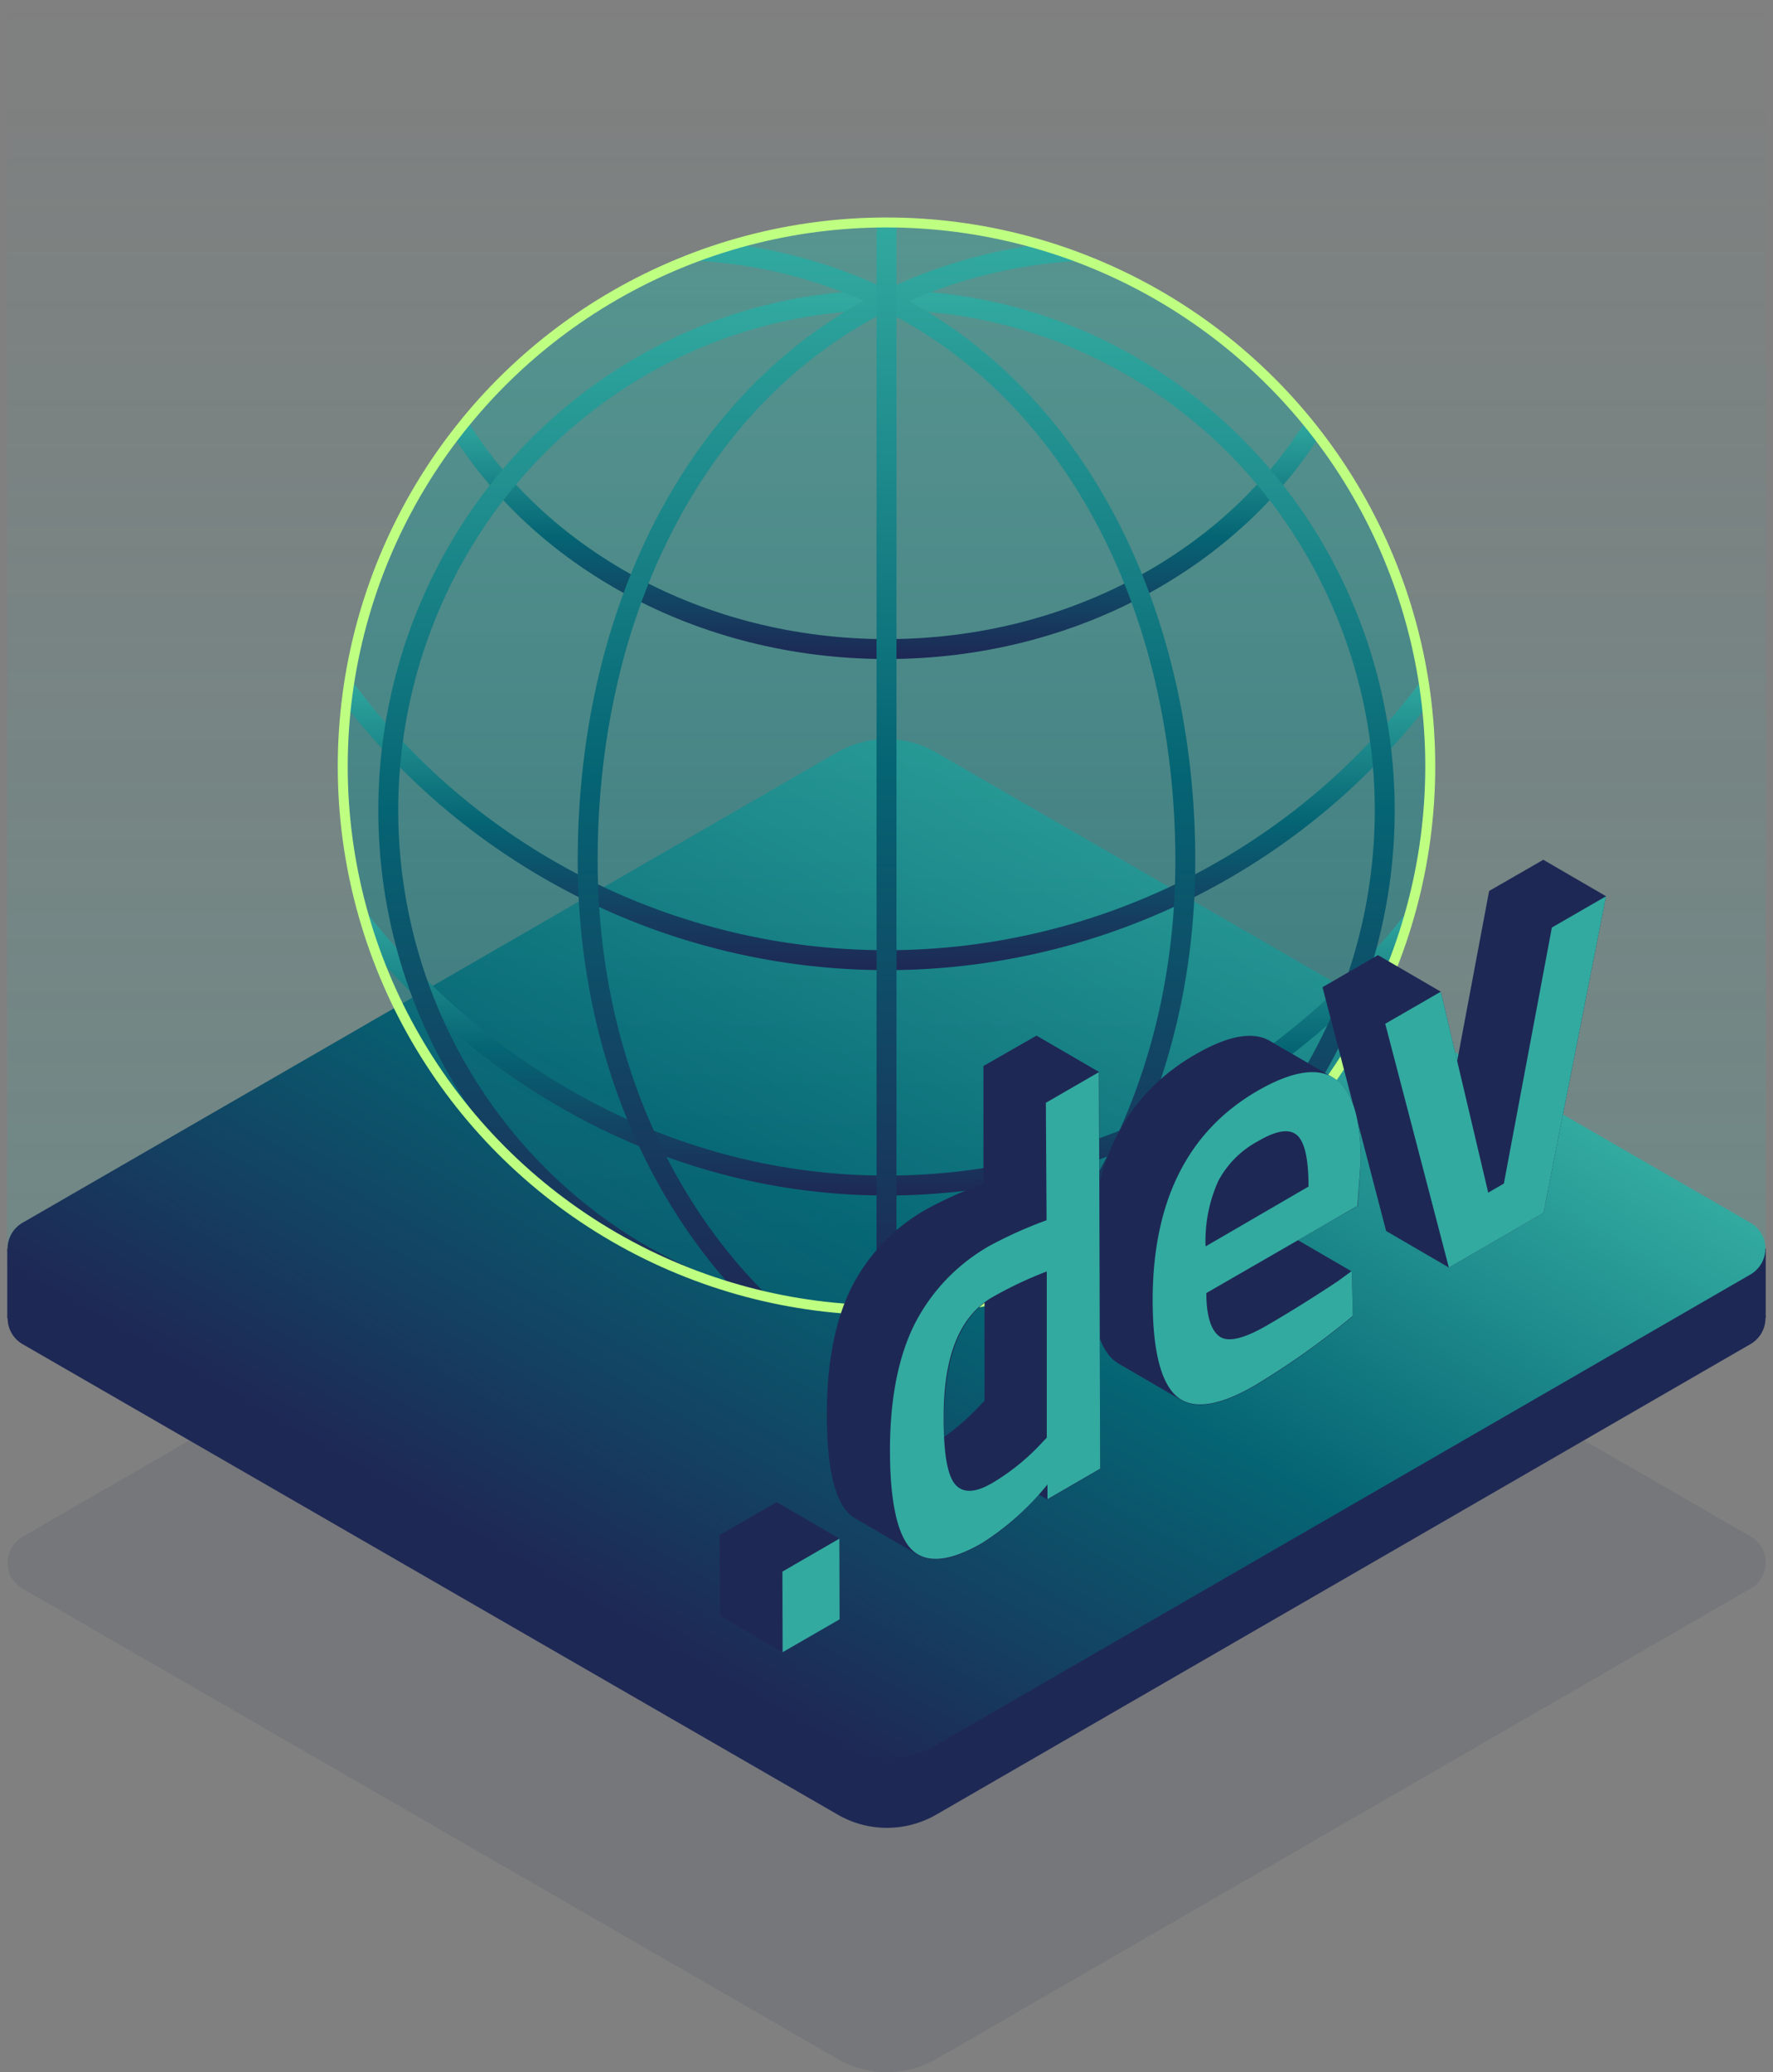 <svg xmlns="http://www.w3.org/2000/svg" xmlns:xlink="http://www.w3.org/1999/xlink" viewBox="0 0 178 208"><rect x="0" y="0" width="178" height="208" fill="#808080" stroke="none"/><defs><linearGradient id="a" x1="89" x2="89" y2="126.07" gradientUnits="userSpaceOnUse"><stop offset="0" stop-color="#32aaa0" stop-opacity="0"/><stop offset="0.61" stop-color="#32aaa0" stop-opacity="0.62"/><stop offset="1" stop-color="#32aaa0"/></linearGradient><linearGradient id="b" x1="111.81" y1="85.82" x2="66.19" y2="164.84" gradientUnits="userSpaceOnUse"><stop offset="0" stop-color="#30a89e"/><stop offset="0" stop-color="#32aaa0"/><stop offset="0.5" stop-color="#056473"/><stop offset="1" stop-color="#1e2855"/></linearGradient><clipPath id="c"><circle cx="89" cy="76.92" r="54.59" style="fill:none"/></clipPath><linearGradient id="d" x1="89" y1="21.51" x2="89" y2="132.53" gradientUnits="userSpaceOnUse"><stop offset="0" stop-color="#32aaa0"/><stop offset="1" stop-color="#056473"/></linearGradient><linearGradient id="e" x1="89" y1="41.72" x2="89" y2="66.15" xlink:href="#b"/><linearGradient id="f" x1="89" y1="67.85" x2="89" y2="97.38" xlink:href="#b"/><linearGradient id="g" x1="89" y1="90.81" x2="89" y2="120.02" xlink:href="#b"/><linearGradient id="h" x1="89" y1="29.13" x2="89" y2="133.53" xlink:href="#b"/><linearGradient id="i" x1="103.36" y1="24.18" x2="103.36" y2="131.9" xlink:href="#b"/><linearGradient id="j" x1="74.64" y1="24.18" x2="74.64" y2="131.9" xlink:href="#b"/><linearGradient id="k" x1="89" y1="21.51" x2="89" y2="132.53" xlink:href="#b"/></defs><rect x="0.73" width="176.54" height="126.07" style="opacity:0.2;fill:url(#a)"/><path d="M175.78,159.43,94,206.67a9.89,9.89,0,0,1-9.9,0L2.22,159.43a3,3,0,0,1,0-5.15L84.05,107a9.89,9.89,0,0,1,9.9,0l81.83,47.24A3,3,0,0,1,175.78,159.43Z" style="fill:#1e2855;opacity:0.1"/><rect x="148.25" y="125.33" width="29.02" height="6.99" style="fill:#1e2855"/><rect x="0.73" y="125.33" width="29.02" height="6.99" style="fill:#1e2855"/><path d="M175.78,134.89,94,182.14a9.89,9.89,0,0,1-9.9,0L2.22,134.89a3,3,0,0,1,0-5.14L87.51,80.5a3,3,0,0,1,3,0l85.29,49.25A3,3,0,0,1,175.78,134.89Z" style="fill:#1e2855"/><path d="M175.78,127.9,94,175.15a9.89,9.89,0,0,1-9.9,0L2.22,127.91a3,3,0,0,1,0-5.15L84.05,75.51a9.89,9.89,0,0,1,9.9,0l81.83,47.25A3,3,0,0,1,175.78,127.9Z" style="fill:url(#b)"/><g style="clip-path:url(#c)"><circle cx="89" cy="77.02" r="55.51" style="opacity:0.5;fill:url(#d)"/><path d="M45.75,42.23C53.88,55.85,70.19,65.15,89,65.15s35.12-9.3,43.25-22.92" style="fill:none;stroke-miterlimit:10;stroke-width:2px;stroke:url(#e)"/><path d="M143.84,68.43a67.78,67.78,0,0,1-109.68,0" style="fill:none;stroke-miterlimit:10;stroke-width:2px;stroke:url(#f)"/><path d="M142.62,91.42C129.61,108.33,110.41,119,89,119s-40.61-10.69-53.62-27.6" style="fill:none;stroke-miterlimit:10;stroke-width:2px;stroke:url(#g)"/><ellipse cx="89" cy="81.33" rx="50.02" ry="51.2" style="fill:none;stroke-miterlimit:10;stroke-width:2px;stroke:url(#h)"/><path d="M108.85,25.17a49.66,49.66,0,0,0-19.85,5c19.37,9.57,30,31.65,30,56.23,0,18.46-6.92,34.39-17.77,44.82" style="fill:none;stroke-miterlimit:10;stroke-width:2px;stroke:url(#i)"/><path d="M76.78,131.18C65.93,120.75,59,104.82,59,86.36,59,61.78,69.63,39.7,89,30.13a49.66,49.66,0,0,0-19.85-5" style="fill:none;stroke-miterlimit:10;stroke-width:2px;stroke:url(#j)"/><line x1="89" y1="21.51" x2="89" y2="132.53" style="fill:none;stroke-miterlimit:10;stroke-width:2px;stroke:url(#k)"/></g><circle cx="89" cy="76.92" r="54.59" style="fill:none;stroke:#beff82;stroke-miterlimit:10"/><polygon points="154.94 86.3 149.5 89.43 146.29 106.51 144.65 99.54 138.34 95.87 132.77 99.09 139.16 123.56 145.46 127.23 154.96 121.74 161.24 89.96 154.94 86.3" style="fill:#1e2855"/><path d="M136.61,116.46c0-4.66-1-7.46-3.06-8.42l.26.11-6.31-3.66c-1.71-1-4.22-.55-7.51,1.36q-10.62,6.12-10.57,21.09,0,7.53,2.4,9.59a4,4,0,0,0,.49.35l6.3,3.66a2.68,2.68,0,0,1-.48-.35q2.37,2.06,7.81-1.07a79.55,79.55,0,0,0,9.88-7l-.11-4.5-5.4-3.14,6-3.44Z" style="fill:#1e2855"/><polygon points="77.97 150.78 72.24 154.08 72.27 162.18 78.57 165.84 84.29 162.54 84.27 154.44 77.97 150.78" style="fill:#1e2855"/><path d="M110.36,107.61l-6.3-3.66L98.73,107l0,11.81a42,42,0,0,0-5.58,2.49,18.72,18.72,0,0,0-7.7,8q-2.46,5-2.44,12.79T85.3,152a3.09,3.09,0,0,0,.55.4l6.3,3.67a3.57,3.57,0,0,1-.55-.41c1.49,1.35,3.84,1.11,7-.74a24.91,24.91,0,0,0,5.7-4.9l.86.5,5.29-3.06ZM98,141.47a22.06,22.06,0,0,1-3.22,2.76c0-.54,0-1.11,0-1.74q0-8.58,4.06-11.72l0,9.83Z" style="fill:#1e2855"/><polygon points="161.24 89.96 154.96 121.74 145.46 127.23 139.07 102.76 144.65 99.54 149.41 119.71 150.98 118.8 155.8 93.1 161.24 89.96" style="fill:#32aaa0"/><path d="M136.61,116.46l-.33,4.58-15.17,8.75c0,2.31.48,3.76,1.33,4.36s2.44.23,4.75-1.11,4.7-2.83,7.15-4.46l1.37-1,.11,4.5a79.55,79.55,0,0,1-9.88,7q-5.43,3.13-7.81,1.07t-2.41-9.59q0-15,10.57-21.09Q136.58,103.57,136.61,116.46Zm-15.56,8.64,10.32-6q0-4.15-1.16-5.16t-3.9.6a9.66,9.66,0,0,0-4,4,14.65,14.65,0,0,0-1.28,6.48" style="fill:#32aaa0"/><path d="M105,110.69l5.33-3.08.12,39.81-5.29,3.06V149a26.88,26.88,0,0,1-6.55,5.87c-3.19,1.85-5.54,2.09-7,.74s-2.24-4.64-2.26-9.85.8-9.47,2.44-12.79a18.89,18.89,0,0,1,7.7-8,43.33,43.33,0,0,1,5.58-2.49Zm.09,33.57,0-16.64a39.64,39.64,0,0,0-5.44,2.57q-5,2.87-4.91,12.3,0,5.17,1.16,6.51c.78.89,2,.85,3.66-.11a22.06,22.06,0,0,0,4.74-3.75l.83-.88" style="fill:#32aaa0"/><polygon points="84.27 154.44 84.29 162.54 78.57 165.84 78.55 157.75 84.27 154.44" style="fill:#32aaa0"/></svg>